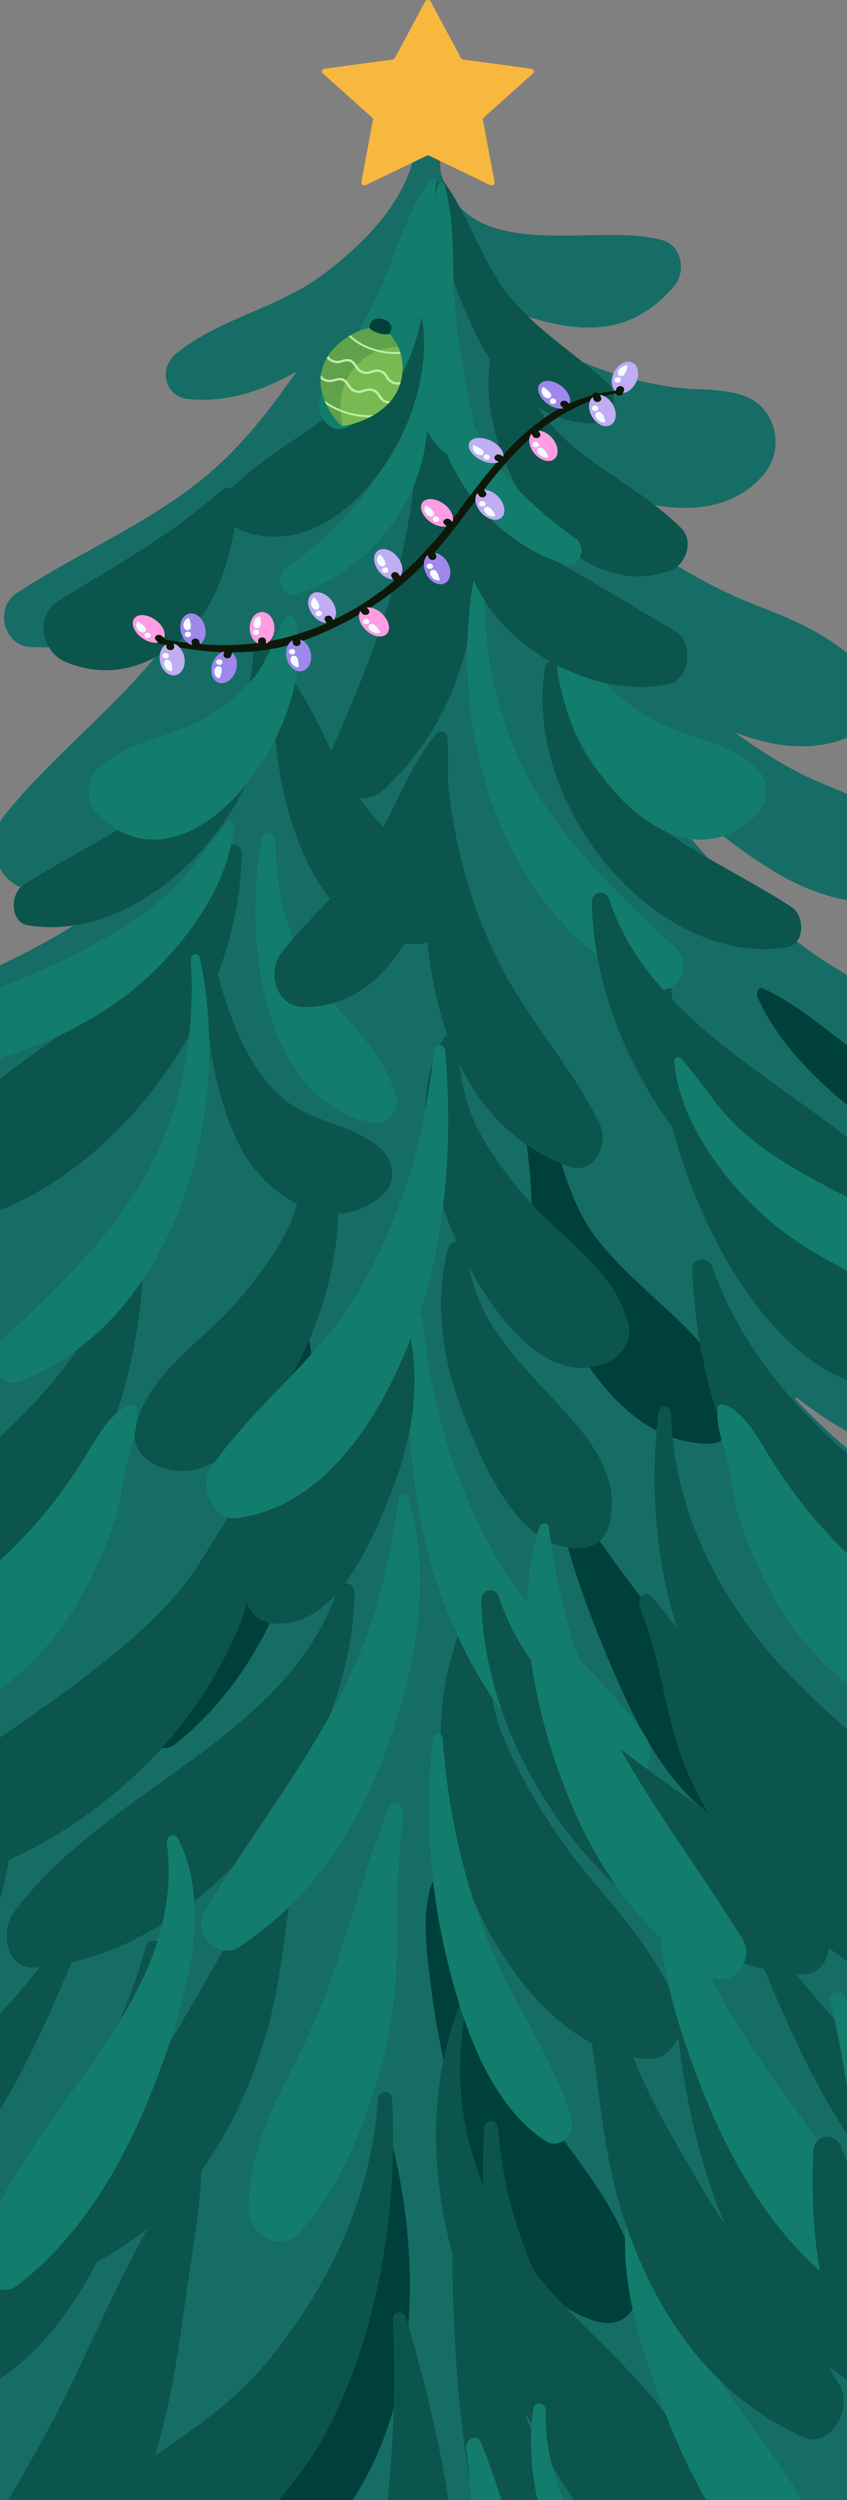 <svg width="768" height="2265" viewBox="0 0 768 2265" fill="none" xmlns="http://www.w3.org/2000/svg">
<rect x="0" y="0" width="768" height="2265" fill="#808080" stroke="none"/>
<g clip-path="url(#clip0_3005_2929)">
<g clip-path="url(#clip1_3005_2929)">
<path d="M382.875 20.059C366.723 20.059 293.133 3164.08 312.714 3180.99C332.294 3197.89 539.174 3197.89 550.924 3180.99C562.687 3164.08 414.212 20.059 382.875 20.059Z" fill="#AE6020"/>
<path d="M383.498 2693.91C384.494 2511.62 394.231 2328.97 398.781 2146.72C398.865 2143.17 393.951 2143.19 393.846 2146.72C389.051 2319.04 381.332 2491.34 377.448 2663.66C375.52 2749.18 379.25 2833.55 386.681 2918.62C394.547 3008.66 415.088 3090.64 389.976 3180.17C389.394 3182.25 392.114 3182.93 392.829 3181.03C418.614 3112.63 410.923 3044.74 400.709 2973.38C387.473 2880.8 382.987 2787.56 383.498 2693.91Z" fill="#764719"/>
<path d="M330.549 2838.7C332.4 2627.34 335.014 2415.55 334.727 2204.16C334.72 2200.97 330.296 2200.97 330.289 2204.16C330.009 2414.69 310.415 2628.81 329.56 2838.7C329.623 2839.4 330.542 2839.43 330.549 2838.7Z" fill="#764719"/>
<path d="M469.335 3048.13C465.269 2985.46 454.424 2925.08 444.02 2863.4C443.27 2858.98 442.702 2854.53 442.036 2850.1C441.076 2771.71 437.928 2693.27 433.574 2614.87C434.892 2544.69 430.209 2473.82 427.482 2403.82C427.384 2401.36 424.103 2401.34 424.033 2403.82C423.444 2425.66 423.746 2447.5 424.362 2469.34C417.45 2369.76 409.626 2270.35 402.945 2171.34C402.784 2168.87 399.342 2168.86 399.496 2171.34C410.356 2350.56 422.14 2529.11 427.728 2707.81C427.756 2732.06 428.232 2756.28 429.627 2780.58C432.488 2917.3 431.808 3045.44 422.918 3182.82C422.589 3187.83 429.34 3187.66 429.817 3182.82C439.631 3081.51 442.632 2988.57 442.302 2886.79C449.846 2930.77 458.651 2974.5 462.528 3019.22C467.169 3072.89 474.466 3134.97 454.767 3185.79C454.522 3186.42 455.3 3186.98 455.615 3186.34C476.549 3144.15 472.335 3094.58 469.335 3048.13Z" fill="#764719"/>
<path d="M382.875 20.059C370.01 20.059 320.727 2013.81 311.073 2834.47C341.148 2893.69 381.227 2949 428.198 2986.39C500.139 3039.87 518.198 3098.63 541.887 3185.53C546.57 3184.17 549.76 3182.67 550.923 3180.98C562.687 3164.08 414.212 20.059 382.875 20.059Z" fill="#764719"/>
<path d="M1367.47 2332.86C1382.48 2317.57 1379.29 2285.83 1360.85 2275.47C1341.42 2264.56 1322.02 2257.7 1302.3 2253.16C1313.92 2248.07 1325.28 2242.01 1336.28 2234.8C1349.69 2226 1352.39 2199.11 1336.28 2191.15C1282.73 2164.74 1222.07 2155.38 1164.87 2143.86C1109.3 2132.67 1057.82 2106 1009.2 2074.87C976.931 2054.19 943.231 2027.91 912.666 1997.12C962.742 2012.53 1014.1 2021.11 1067.16 2022.05C1152.87 2023.57 1232.63 1993.56 1306.68 1947.29C1330.48 1932.42 1320.96 1886.34 1292.37 1888.42C1230.49 1892.93 1169.03 1898.4 1107.81 1899.37C1077.51 1879.38 1042.23 1866.33 1011.07 1854.06C977.555 1840.87 945.236 1822.38 915.911 1799.49C952.675 1820.36 993.616 1830.55 1033.11 1810.5C1050.74 1801.54 1051.32 1777.26 1044.86 1760.51C1025.49 1710.23 972.367 1682.74 933.206 1655.26C1004.41 1669.71 1077.22 1656.34 1128.16 1599.52C1144.9 1580.84 1135.27 1553.4 1115.22 1544.88C1068.69 1525.1 1012.66 1523.47 963.359 1520.19C932.674 1518.15 903.321 1509.1 875.37 1495.95C890.169 1495.54 904.989 1492.19 919.648 1485.21C934.805 1478 941.556 1449.4 931.489 1434.84C901.855 1391.96 852.249 1372.3 811.532 1345.2C778.779 1323.4 749.139 1297.1 721.588 1268.03C721.615 1267.21 721.601 1266.43 721.629 1265.62C781.751 1312.96 853.188 1342.1 917.783 1320.68C936.046 1314.63 948.237 1288.53 936.501 1269.43C908.284 1223.54 860.304 1195.01 816.489 1171.03C778.134 1150.03 743.264 1123.36 710.455 1093.24C783.161 1140.25 892.616 1180.16 963.078 1126.95C978.452 1115.34 982.904 1091.56 968.967 1076.03C944.346 1048.6 911.277 1032.69 876.61 1019.47C890.793 1016.55 904.309 1010.95 916.416 1001.59C933.34 988.514 933.655 963.369 916.416 950.358C877.354 920.892 824.719 912.437 781.885 890.621C735.714 867.101 694.485 833.016 657.722 794.337C612.371 746.648 563.942 685.192 534.435 617.265C549.522 642.34 566.396 665.946 584.343 687.591C618.091 728.286 657.567 762.526 701.138 789.086C735.699 810.145 791.356 831.336 827.67 804.144C841.32 793.923 843.346 775.177 832.613 761.432C811.637 734.56 770.899 720.823 741.876 708.305C715.46 696.92 689.886 680.816 665.679 663.148C700.843 677.182 736.786 681.355 769.041 668.134C791.321 658.999 803.358 626.579 783.721 606.146C755.841 577.148 723.024 562.677 687.152 548.971C651.854 535.484 618.182 516.23 586.145 495.086C568.205 483.248 551.218 469.847 535.963 454.883C537.512 453.352 539.153 451.883 540.906 450.515C543.275 448.679 541.88 443.717 538.824 444.991C535.851 446.225 533.117 447.733 530.474 449.366C523.204 441.834 516.383 433.926 510.144 425.596C566.873 458.688 648.987 481.068 692.347 430.058C712.761 406.061 702.932 369.07 675.507 358.92C654.3 351.075 631.839 354.044 610.057 350.778C580.894 346.41 553.398 339.01 525.945 326.992C503.245 317.06 484.759 304.894 469.301 290.204C468.824 288.821 467.765 287.977 466.531 287.61C464.063 285.164 461.708 282.64 459.409 280.053C528.119 306.676 574.158 302.753 611.237 259.214C622.559 245.914 617.932 222.777 601.45 217.886C536.729 198.694 408.547 249.243 395.956 136.839C392.01 101.606 378.683 105.615 378.409 118.101C377.196 174.026 334.131 217.628 293.61 248.188C251.961 279.6 200.209 287.633 159.674 320.413C143.284 333.673 149.678 359.006 169.622 361.366C203.175 365.335 237.547 354.771 268.821 336.556C248.329 366.351 226.443 394.856 200.202 419.447C146.151 470.12 75.373 497.555 15.02 537.484C-5.619 551.143 3.95 584.923 26.84 586.118C78.36 588.807 127.91 576.984 172.069 551.925C125.954 626.704 58.576 671.744 4.644 737.834C-16.99 764.339 -1.665 804.331 30.085 806.3C76.544 809.184 117.086 791.727 151.577 763.105C143.985 775.443 135.832 787.422 126.655 798.736C-84.164 950.358 -160.73 892.043 -225.331 953.562C-243.552 970.909 -234.389 1010.08 -210.757 1015.09C-144.549 1029.12 -77.985 1008.78 -22.735 968.51C-28.96 978.645 -35.452 988.592 -42.371 998.242C-72.488 1040.2 -105.613 1081.77 -144.781 1113.55C-177.94 1140.47 -231.024 1165.1 -245.452 1210.93C-248.305 1220 -245.052 1231.41 -239.051 1237.93C-215.811 1263.16 -182.217 1261.22 -151.3 1249.72C-227.505 1312.98 -324.067 1336.66 -400.117 1400.4C-426.4 1422.43 -417.23 1464.41 -383.699 1467.97C-290.571 1477.89 -192.859 1432.53 -117.804 1365.82C-142.972 1402.87 -172.234 1436.39 -207.357 1464.44C-263.798 1509.52 -190.493 1531.34 -257.401 1547.99C-290.575 1556.24 -323.686 1564.52 -356.719 1573.55C-388.596 1582.25 -430.638 1593.86 -457.621 1614.92C-472.652 1626.65 -478.316 1657.9 -457.621 1668.06C-390.285 1701.1 -295.882 1691.43 -225.721 1676.06C-162.69 1662.27 -103.738 1636.39 -50.69 1598.14C-57.273 1607.04 -64.136 1615.62 -71.385 1623.72C-107.706 1664.27 -152.678 1692.61 -201.156 1710.92C-227.908 1721.03 -255.333 1728.66 -282.155 1738.47C-310.73 1748.91 -335.561 1767.49 -361.003 1784.55C-385.455 1800.96 -384.095 1850.49 -352.527 1856.86C-320.811 1863.25 -289.566 1870.99 -257.142 1866.14C-223.618 1861.13 -191.699 1851.89 -160.145 1838.29C-139.828 1829.53 -119.968 1819.39 -101.004 1807.63C-145.128 1840.34 -197.167 1858.79 -235.136 1902.85C-253.602 1924.27 -245.547 1960.81 -219.475 1968.97C-178.687 1981.73 -137.578 1975.42 -100.59 1956.86C-126.354 1983.85 -155.749 2006.81 -188.187 2025.83C-254.485 2064.72 -331.643 2082.8 -405.029 2095.87C-477.012 2108.69 -569.369 2109.59 -632.842 2153.82C-648.7 2164.87 -652.857 2197.17 -632.842 2206.96C-558.152 2243.48 -458.07 2234.17 -379.237 2223.07C-372.731 2222.16 -366.239 2221.17 -359.755 2220.12C-419 2240.25 -478.989 2258.39 -529.738 2298.15C-559.982 2321.84 -547.117 2367.31 -511.826 2371.87C-437.627 2381.45 -353.165 2365.92 -278.286 2331.18C-314.2 2369.26 -352.555 2404.35 -393.335 2435.9C-445.199 2476.03 -518.29 2511.92 -550.875 2575.12C-566.312 2605.07 -545.947 2634.96 -518.311 2638.37C-474.671 2643.75 -429.874 2622.72 -389.213 2594.88C-479.494 2680.27 -585.437 2739.28 -691.001 2801.74C-714.164 2815.43 -704.37 2860.34 -677.316 2858.04C-595.56 2851.09 -518.402 2832.8 -445.977 2788.95C-408.905 2766.51 -373.523 2738.97 -341.002 2707.76C-347.36 2715.85 -353.768 2723.89 -360.238 2731.82C-382.728 2759.35 -407.559 2784.38 -430.126 2811.84C-450.66 2836.83 -476.788 2866.53 -489.947 2897.16C-499.109 2918.47 -488.608 2951.87 -463.132 2949.24C-398.726 2942.57 -338.639 2889.18 -297.067 2837.24C-289.292 2827.53 -281.966 2817.55 -274.844 2807.46C-279.064 2852.1 -280.003 2898.67 -246.121 2927.5C-225.02 2945.46 -189.435 2937.32 -166.573 2930.07C-132.439 2919.25 -102.897 2891.33 -75.044 2868.13C-21.253 2823.32 31.004 2777.06 82.082 2728.78C70.2 2752.11 57.721 2774.89 45.572 2796.98C18.371 2846.43 -35.947 2876.4 -56.55 2930.27C-67.802 2959.7 -54.623 2988.48 -25.052 2991.44C16.66 2995.62 52.498 2973.61 80.126 2941.36C86.302 2967.72 107.376 2988.15 137.045 2977.32C220.042 2946.97 275.327 2866.32 336.346 2801.13C348.979 2787.64 361.051 2773.5 372.808 2759.02C379.328 2812.1 399.637 2854.63 434.619 2894.28C479.683 2945.33 568.625 2994.42 619.676 2934.32C666.366 2949.47 717.634 2949.11 766.784 2933.86C769.013 2933.17 770.92 2932.22 772.701 2931.15C791.854 2951.43 813.712 2968.4 838.193 2980.56C888.101 3005.35 936.165 3003.62 988.631 2989.26C1008.28 2983.89 1018.83 2950.46 1001.46 2935.08C971.855 2908.87 941.57 2883.77 906.665 2867.29C875.622 2852.65 849.242 2832.89 824.249 2807.85C800.876 2784.44 781.45 2757.84 765.69 2729.02C778.001 2748.68 792.211 2767.24 808.475 2784.26C850.567 2828.29 900.965 2862.12 954.245 2886.45C1008.75 2911.37 1056.17 2917.96 1112.93 2899.18C1141.93 2889.58 1143.19 2850.49 1120.76 2832.41C1114.09 2827.02 1107.56 2821.97 1101.06 2817.04C1166.57 2828.41 1233.04 2823.29 1293.63 2790.79C1307.91 2783.12 1307.67 2756.78 1293.63 2749.03C1264.87 2733.16 1233.26 2721.01 1201.1 2711.34C1232.88 2710.59 1263.88 2703.6 1288.13 2683.11C1302.13 2671.27 1310.61 2645.65 1294.21 2630.48C1275.47 2613.15 1253.09 2602.64 1229.48 2595.59C1189.85 2558.78 1144.63 2528.36 1109.2 2485.85C1096.28 2470.36 1084.3 2454.56 1073.31 2438.32C1117.65 2473.21 1176.95 2492.55 1219.74 2450.76C1239.94 2431.03 1226.34 2399.04 1205.33 2389.95C1186.77 2381.92 1168.96 2381.21 1149.62 2376.99C1145.55 2376.1 1141.57 2374.96 1137.63 2373.72C1154.32 2376.4 1171.07 2378.7 1187.86 2380.6C1253.24 2388.1 1316.93 2384.32 1367.47 2332.86Z" fill="#166D65"/>
<path d="M391.54 1706.98C381.508 1734.9 387.341 1772.4 391 1801.5C396.09 1841.98 404.657 1881.26 416.035 1920.1C435.776 1987.49 474.145 2088.66 544.783 2103.99C566.214 2108.64 581.728 2090.24 578.139 2066.81C568.009 2000.94 510.488 1944.02 477.118 1891.4C458.196 1861.56 442.009 1829.66 427.974 1796.66C415.621 1767.6 412.102 1733.84 398.754 1705.94C396.98 1702.24 392.711 1703.72 391.54 1706.98Z" fill="#00403A"/>
<path d="M505.061 1362.4C517.588 1421.17 540.169 1478.93 564.524 1532.71C591.058 1591.31 630.072 1654.36 692.136 1665.1C716.385 1669.3 734.542 1645.66 723.311 1619.91C700.717 1568.17 659.832 1536.43 623.671 1497.24C583.459 1453.69 550.278 1406.94 517.217 1356.68C512.877 1350.06 503.238 1353.82 505.061 1362.4Z" fill="#00403A"/>
<path d="M473.921 990.49C473.745 1017.95 479.893 1047.22 481.331 1075.1C483.083 1108.76 484.289 1136.57 497.062 1167.91C523.842 1233.6 570.876 1306.91 641.927 1308.08C664.452 1308.45 673.888 1280.51 664.613 1260.91C637.434 1203.4 579.134 1171.4 541.53 1122.77C522.153 1097.73 513.348 1068.9 504.038 1037.97C498.878 1020.8 493.851 996.968 479.347 986.755C476.907 985.028 473.935 987.583 473.921 990.49Z" fill="#00403A"/>
<path d="M686.703 902.779C708.078 953.398 762.438 999.906 804.571 1028.51C853.195 1061.51 912.56 1074.68 965.7 1048.09C979.258 1041.3 975.83 1015.38 961.522 1012.44C914.327 1002.75 868.002 999.922 822.665 980.676C774.741 960.329 738.02 916.234 691.709 895.52C687.713 893.722 685.266 899.348 686.703 902.779Z" fill="#00403A"/>
<path d="M341.226 1922.09C330.31 1982.89 328.116 2044.29 313.275 2104.6C297.13 2170.2 266.192 2229.82 242.336 2292.03C235.62 2309.54 251.631 2337.88 269.648 2322.48C380.106 2228.07 390.089 2061.62 350.248 1922.09C348.944 1917.48 342.186 1916.76 341.226 1922.09Z" fill="#00403A"/>
<path d="M259.714 1173.49C242.658 1237.85 236.93 1304.56 216.628 1368.31C196.346 1432 161.904 1490.54 130.09 1547.62C119.322 1566.94 141.433 1593.95 159.093 1579.94C270.637 1491.44 309.223 1317.91 272.067 1173.49C270.307 1166.63 261.509 1166.71 259.714 1173.49Z" fill="#00403A"/>
<path d="M166.468 1900.04C168.606 1951.84 145.668 1996.24 122.877 2039.55C103.135 2077.08 85.651 2115.88 67.431 2154.34C29.897 2233.57 -19.668 2303.79 -55.302 2384.17C-66.217 2408.79 -47.773 2448.94 -19.394 2436.22C72.745 2394.95 119.253 2306.92 146.383 2204.22C159.738 2153.67 165.248 2101.66 173.093 2049.88C180.644 2000.02 188.727 1948.28 177.124 1898.43C175.596 1891.89 166.181 1893.16 166.468 1900.04Z" fill="#0C554C"/>
<path d="M412.431 1938.45C407.818 2040.46 409.311 2144.37 425.464 2245.09C439.323 2331.45 488.397 2486.32 586.488 2486.5C603.495 2486.53 615.189 2468.28 611.214 2450.33C602.738 2412.07 574.507 2374.88 554.113 2343.4C528.153 2303.33 506.561 2260.49 487.542 2215.92C450.246 2128.58 428.941 2034.87 423.746 1938.45C423.325 1930.32 412.796 1930.29 412.431 1938.45Z" fill="#0C554C"/>
<path d="M438.869 1928.46C433.87 2024.71 449.546 2124.44 488.931 2210.59C527.706 2295.42 619.501 2388.12 711.704 2357.75C738.049 2349.09 739.311 2313.38 718.826 2297.01C660.155 2250.09 596.402 2222.27 547.384 2160.33C494.763 2093.85 458.386 2017.91 451.691 1928.46C451.004 1919.34 439.353 1919.2 438.869 1928.46Z" fill="#0C554C"/>
<path d="M243.717 1644.85C240.408 1708.34 198.107 1774.32 167.968 1826.87C131.002 1891.32 79.818 1944.73 41.429 2008.27C27.983 2030.54 50.563 2066.71 74.273 2055.89C158.217 2017.6 210.817 1942.15 239.784 1848.35C251.632 1809.96 256.623 1766.93 261.916 1726.78C265.26 1701.39 273.287 1660.39 255.488 1639.4C251.134 1634.26 244.046 1638.46 243.717 1644.85Z" fill="#0C554C"/>
<path d="M246.746 1320.63C220.638 1349.43 201.261 1384.32 180.055 1417.51C155.23 1456.35 117.086 1487.96 82.398 1515.16C16.626 1566.73 -58.982 1607.86 -118.452 1668.77C-133.532 1684.22 -122.687 1718.68 -100.849 1716.14C-13.61 1705.99 72.955 1660.02 137.038 1594.09C168.004 1562.23 195.281 1522.9 213.761 1480.64C234.638 1432.9 237.492 1378.2 257.591 1329.95C260.774 1322.3 252.613 1314.16 246.746 1320.63Z" fill="#0C554C"/>
<path d="M63.891 1743.23C-7.918 1853.44 -105.343 1919.06 -206.273 1991.34C-227.522 2006.56 -221.451 2051.85 -192.343 2048.67C-40.194 2032.09 18.722 1888.06 76.236 1751.27C80.176 1741.9 69.303 1734.93 63.891 1743.23Z" fill="#0C554C"/>
<path d="M111.94 1142.06C57.286 1295.59 -93.425 1363.04 -196.991 1467.06C-224.213 1494.41 -195.057 1538.05 -163.657 1530.88C-81.893 1512.2 -11.22 1459.17 44.366 1391.21C101.404 1321.5 125.527 1237.67 130.336 1144.83C130.995 1132.17 115.558 1131.89 111.94 1142.06Z" fill="#0C554C"/>
<path d="M203.21 771.372C180.734 841.916 117.507 891.972 63.189 931.347C10.421 969.604 -48.944 1008.28 -89.584 1062.94C-103.037 1081.04 -95.977 1114.66 -70.936 1113.12C75.423 1104.13 216.425 935.129 219.18 773.786C219.369 763.073 206.169 762.073 203.21 771.372Z" fill="#0C554C"/>
<path d="M305.458 1440.87C282.983 1511.42 219.755 1561.47 165.437 1600.85C112.669 1639.1 53.304 1677.79 12.665 1732.44C-0.789 1750.54 6.271 1784.16 31.312 1782.62C177.671 1773.64 318.673 1604.63 321.428 1443.29C321.617 1432.58 308.417 1431.57 305.458 1440.87Z" fill="#0C554C"/>
<path d="M416.196 1817.88C384.102 1902.99 391.428 1995.04 422.169 2079.26C451.788 2160.4 512.906 2266.19 597.691 2278.96C622.571 2282.71 641.275 2259.4 629.7 2232.55C599.892 2163.38 534.084 2118.87 488.544 2063.14C433.049 1995.26 404.215 1911.23 422.849 1819.93C423.865 1814.95 417.878 1813.43 416.196 1817.88Z" fill="#0C554C"/>
<path d="M424.301 1424.04C427.918 1450.21 411.282 1489.61 405.737 1515.02C396.7 1556.42 398.537 1595.13 404.657 1637.19C418.636 1733.23 492.345 1861.61 588.451 1865.43C606.223 1866.14 622.53 1844.17 616.262 1824.75C601.638 1779.54 568.437 1740.87 539.322 1706.42C505.707 1666.64 478.611 1624.8 457.124 1575.51C442.514 1542 442.773 1506.2 440.404 1469.79C439.64 1458.07 442.142 1424.05 428.843 1418.98C425.906 1417.85 423.915 1421.21 424.301 1424.04Z" fill="#0C554C"/>
<path d="M280.038 1035.89C274.416 1062.83 273.778 1085.9 261.699 1111.26C249.641 1136.6 232.122 1159.41 214.343 1179.91C184.051 1214.85 136.05 1242.91 122.996 1291.68C118.579 1308.18 128.268 1321.69 141.237 1327.5C204.122 1355.65 259.687 1262.98 281.77 1210.8C301.582 1164 321.94 1078.78 289.089 1033.23C286.537 1029.67 280.894 1031.76 280.038 1035.89Z" fill="#0C554C"/>
<path d="M184.015 871.985C186.511 928.253 191.909 986.193 216.495 1036.41C241.172 1086.84 304.378 1123.13 348.439 1081.11C361.128 1069.01 355.12 1048.57 343.602 1039.27C313.688 1015.07 276.869 1017.5 248.631 987.834C219.6 957.329 204.703 912.172 194.18 870.461C192.631 864.296 183.721 865.358 184.015 871.985Z" fill="#0C554C"/>
<path d="M200.07 444.827C153.786 485.991 103.808 512.66 52.66 544.798C30.829 558.512 38.443 590.791 59.081 599.527C101.011 617.273 142.233 603.2 173.591 569.663C201.794 539.493 209.962 496.688 216.958 455.79C218.935 444.202 208.02 437.755 200.07 444.827Z" fill="#0C554C"/>
<path d="M248.667 611.983C242.224 703.382 276.526 857.302 379.665 855.278C403.669 854.809 413.224 824.139 398.313 805.097C372.059 771.606 339.691 746.711 316.599 709.813C296.429 677.581 282.822 635.643 258.341 607.513C254.675 603.301 249.038 606.739 248.667 611.983Z" fill="#0C554C"/>
<path d="M405.912 1132.32C393.483 1183.5 401.706 1234.47 420.494 1282.35C439.114 1329.83 472.098 1407.94 528.512 1402.38C539.764 1401.27 548.555 1394.82 552.032 1382.42C564.791 1336.91 531.603 1299.6 504.725 1270.73C469.904 1233.32 427.322 1192.56 424.294 1135.1C423.698 1123.59 408.759 1120.55 405.912 1132.32Z" fill="#0C554C"/>
<path d="M597.018 1280.16C584.953 1383.86 604.099 1479.77 654.497 1567.95C702.849 1652.55 786.463 1758.35 880.761 1765.82C909.364 1768.08 924.304 1730.22 912.035 1705.05C891.123 1662.11 860.101 1638.84 824.264 1611.91C791.034 1586.93 759.704 1560.43 729.418 1531.17C662.643 1466.67 611.551 1380.81 608.354 1280.16C608.095 1271.79 597.937 1272.29 597.018 1280.16Z" fill="#0C554C"/>
<path d="M596.773 896.012C590.969 978.129 616.066 1062.65 653.572 1132.36C690.02 1200.12 758.457 1279.25 835.684 1251.36C854.746 1244.48 856.288 1218.99 840.928 1206.67C793.25 1168.46 741.961 1139.66 700.304 1092.17C654.175 1039.57 616.536 969.925 608.607 896.02C607.71 887.659 597.383 887.394 596.773 896.012Z" fill="#0C554C"/>
<path d="M494.132 605.466C473.977 733.185 598.329 877.368 713.799 858.169C729.748 855.52 730.064 829.961 718.027 822.014C642.089 771.872 511.231 726.825 509.135 607.724C508.973 598.441 495.682 595.722 494.132 605.466Z" fill="#0C554C"/>
<path d="M447.211 313.372C421.608 407.796 514.988 552.487 608.193 516.653C621.926 511.378 629.785 490.312 617.327 478.083C591.241 452.461 561.243 435.817 532.472 414.602C496.368 387.965 475.94 357.935 460.516 313.372C458.133 306.481 449.307 305.644 447.211 313.372Z" fill="#0C554C"/>
<path d="M394.562 169.822C393.671 212.955 412.508 262.41 430.182 300.089C452.174 346.988 488.089 382.425 536.805 383.597C552.621 383.979 564.174 358.717 550.566 346.551C521.879 320.905 489.428 300.933 464.043 270.966C437.627 239.812 426.705 198.437 403.388 165.743C400.422 161.563 394.66 165.259 394.562 169.822Z" fill="#0C554C"/>
<path d="M375.493 332.884C389.059 458.658 351.903 563.216 303.012 674.206C287.953 708.4 323.665 738.734 349.456 714.151C456.205 612.429 445.521 458.877 390.187 328.446C386.934 320.781 374.561 324.242 375.493 332.884Z" fill="#0C554C"/>
<path d="M391.162 688.841C374.414 820.264 378.333 1007.21 516.545 1057C537.331 1064.5 553.119 1037.47 543.535 1017.86C518.641 966.886 479.95 925.456 453.99 875.025C424.371 817.475 409.761 756.667 404.23 690.818C403.585 683.129 392.298 679.98 391.162 688.841Z" fill="#0C554C"/>
<path d="M610.723 1760.35C608.697 1903.75 656.677 2110.36 790.795 2167.02C815.704 2177.56 835.431 2142.31 823.633 2119.41C792.744 2059.47 749.391 2008.13 715.299 1950.55C679.286 1889.74 645.509 1828.01 625.74 1758.09C623.139 1748.95 610.857 1750.59 610.723 1760.35Z" fill="#0C554C"/>
<path d="M120.128 1272.35C100.499 1277.13 86.513 1305.03 75.633 1322.26C58.275 1349.73 39.304 1374.45 17.004 1397.19C-26.216 1441.29 -77.266 1475.95 -125.393 1512.9C-153.968 1534.85 -136.274 1582.38 -102.034 1574.66C-38.225 1560.27 17.551 1528.86 58.198 1471.25C77.308 1444.17 90.761 1414.27 102.455 1382.51C108.933 1364.91 110.776 1346.33 114.492 1327.91C117.85 1311.26 126.221 1292.83 124.18 1275.8C123.9 1273.43 122.358 1271.8 120.128 1272.35Z" fill="#127D6D"/>
<path d="M372.871 1195.93C365.854 1279.88 372.002 1370.24 401.271 1448.75C430.091 1526.11 481.457 1609.01 562.113 1619.03C581.462 1621.44 597.453 1591.03 585.514 1573.56C545.421 1514.87 488.173 1476.08 451.452 1413.44C412.593 1347.13 391.134 1274.43 383.226 1195.93C382.483 1188.57 373.495 1188.46 372.871 1195.93Z" fill="#127D6D"/>
<path d="M613.682 1665.62C581.532 1727.64 606.587 1811.38 628.593 1872.04C656.733 1949.6 696.918 2022.93 759.409 2070.76C776.059 2083.49 799.678 2062.46 793.445 2041.59C755.028 1913.02 605.108 1818.03 623.595 1670.28C624.387 1663.9 617.005 1659.22 613.682 1665.62Z" fill="#127D6D"/>
<path d="M582.065 1963.42C549.901 2025.43 574.97 2109.18 596.976 2169.84C625.116 2247.4 665.301 2320.72 727.792 2368.55C744.428 2381.29 768.061 2360.26 761.821 2339.39C723.404 2210.82 573.484 2115.82 591.978 1968.09C592.77 1961.7 585.381 1957.02 582.065 1963.42Z" fill="#127D6D"/>
<path d="M392.571 1575.46C385.105 1644.11 389.571 1711.3 405.968 1777.92C420.62 1837.45 444.869 1907.19 494.777 1939.86C506.415 1947.48 522.174 1934.94 517.947 1920.01C502.91 1866.88 469.694 1821.75 448.045 1771.76C421.742 1711.02 406.024 1642.53 401.454 1575.46C400.998 1568.98 393.251 1569.21 392.571 1575.46Z" fill="#127D6D"/>
<path d="M352.365 1637.92C327.604 1699.75 313.26 1765.21 287.315 1826.85C262.883 1884.88 226.337 1932.84 225.398 2000.05C225.026 2026.78 255.823 2040.94 272.522 2021.8C312.707 1975.73 334.173 1917.09 349.617 1856.12C367.003 1787.44 355.001 1714.04 365.881 1644.28C367.206 1635.76 356.025 1628.78 352.365 1637.92Z" fill="#127D6D"/>
<path d="M361.514 1357.42C352.141 1429.99 334.846 1489.52 300.06 1552.46C265.877 1614.32 222.93 1670.41 186.062 1730.41C173.1 1751.49 198.029 1776.2 216.411 1764.24C278.755 1723.64 321.246 1662.81 348.902 1588.86C374.631 1520.08 393.839 1430.4 370.067 1357.42C368.749 1353.35 362.208 1352.09 361.514 1357.42Z" fill="#127D6D"/>
<path d="M483.658 2182.1C471.116 2270.6 515.892 2354.53 563.802 2420.67C611.712 2486.81 701.713 2578.65 785.032 2553.27C803.954 2547.52 807.929 2517.46 790.508 2506.58C730.217 2468.92 667.109 2444.42 612.202 2395.79C554.667 2344.85 492.666 2271.26 494.791 2183.78C494.952 2176.79 484.66 2174.98 483.658 2182.1Z" fill="#127D6D"/>
<path d="M780.658 1502.79C781.001 1499.64 780.889 1496.51 780.314 1493.41C779.985 1490.55 778.477 1488.46 775.743 1488.32C774.194 1488.24 772.652 1488.16 771.102 1488.08C768.312 1487.93 765.571 1490.91 765.732 1494.06C769.637 1567.12 796.894 1644.15 832.921 1704.73C866.109 1760.55 925.523 1827.32 990.426 1822.69C1008.06 1821.43 1012 1799 998.888 1787.87C975.381 1767.94 947.599 1756.54 922.992 1738.35C893.73 1716.7 869.411 1688.41 848.793 1656.9C831.379 1630.3 816.972 1601.5 804.346 1571.77C796.242 1552.73 789.722 1532.91 783.56 1513.02C780.3 1502.54 770.1 1496.77 777.713 1504.15C778.849 1505.24 780.616 1504.53 780.658 1502.79Z" fill="#127D6D"/>
<path d="M432.026 511.69C400.36 660.304 458.736 842.44 595.511 895.653C613.093 902.498 628.397 873.883 613.97 860.303C568.114 817.138 521.024 774.154 486.89 718.503C449.826 658.054 435.588 585.29 440.257 512.933C440.593 507.635 433.106 506.611 432.026 511.69Z" fill="#127D6D"/>
<path d="M507.388 562.637C482.88 656.147 604.274 822.733 687.047 736.842C696.539 727.012 697.191 706.922 687.047 697.217C658.991 670.345 623.034 669.485 591.213 651.599C575.769 642.926 561.923 632.635 549.367 619.382C533.18 602.285 528.35 581.586 517.301 561.199C514.862 556.683 508.713 557.589 507.388 562.637Z" fill="#127D6D"/>
<path d="M374.021 349.496C361.788 382.792 354.406 415.72 333.423 444.272C312.918 472.183 286.832 495.211 259.589 514.488C248.554 522.302 255.586 541.852 268.513 538.086C339.277 517.504 402.996 435.778 384.004 349.488C382.665 343.409 375.809 344.628 374.021 349.496Z" fill="#127D6D"/>
<path d="M237.59 760.002C220.084 848.44 237.295 997.304 336.662 1016.89C349.015 1019.33 363.751 1007.95 358.794 992.225C346.196 952.257 318.456 929.307 293.793 898.958C262.757 860.755 249.991 812.457 249.69 761.83C249.648 754.22 239.118 752.29 237.59 760.002Z" fill="#127D6D"/>
<path d="M206.301 745.414C187.926 765.402 174.487 789.094 154.528 807.848C131.408 829.578 103.618 845.69 76.558 860.279C23.446 888.909 -34.811 906.116 -89.514 930.66C-106.739 938.395 -105.267 967.198 -84.992 967.893C-17.362 970.222 45.242 949.061 102.728 910.179C149.923 878.259 207.002 812.653 212.19 748.125C212.47 744.648 208.299 743.234 206.301 745.414Z" fill="#127D6D"/>
<path d="M13.959 895.892C-4.415 915.881 -17.854 939.573 -37.813 958.326C-60.934 980.057 -88.724 996.169 -115.784 1010.76C-168.896 1039.39 -227.153 1056.59 -281.856 1081.14C-299.081 1088.87 -297.609 1117.68 -277.334 1118.37C-209.704 1120.7 -147.1 1099.54 -89.614 1060.66C-42.419 1028.74 14.66 963.132 19.848 898.604C20.128 895.127 15.957 893.712 13.959 895.892Z" fill="#127D6D"/>
<path d="M396.903 167.36C378.724 247.329 338.617 336.103 398.326 405.897C412.031 421.924 434.002 405.194 430.034 385.315C422.61 348.136 414.695 312.184 412.207 274.107C409.865 238.147 412.809 202.211 403.072 167.353C402.175 164.079 397.709 163.821 396.903 167.36Z" fill="#127D6D"/>
<path d="M368.371 2099.81C414.928 2260.54 461.113 2479.28 319.844 2599.56C296.387 2619.53 265.983 2586.77 272.776 2559.23C290.835 2485.99 321.492 2417.86 338.065 2344.03C355.85 2264.78 359.496 2182.92 356.264 2101.64C355.941 2093.61 366.296 2092.66 368.371 2099.81Z" fill="#0C554C"/>
<path d="M763.105 1945.97C785.643 2008.13 839.014 2063.71 880.026 2111.68C924.143 2163.28 971.218 2214.16 1018.07 2262.75C1044.37 2290.03 1016.99 2337.55 984.034 2327.95C904.878 2304.91 843.697 2257.65 795.065 2184.74C746.595 2112.07 733.822 2038.47 737.446 1949.85C738.161 1932.57 757.728 1931.1 763.105 1945.97Z" fill="#0C554C"/>
<path d="M355.569 1902.11C360.568 1998.35 344.885 2098.08 305.507 2184.23C266.732 2269.07 174.937 2361.76 82.741 2331.4C56.396 2322.73 55.134 2287.02 75.612 2270.65C134.283 2223.73 198.043 2195.91 247.061 2133.97C299.674 2067.5 336.059 1991.56 342.754 1902.11C343.441 1892.97 355.092 1892.83 355.569 1902.11Z" fill="#0C554C"/>
<path d="M558.748 1797.05C562.05 1860.54 604.358 1926.52 634.497 1979.07C671.463 2043.52 722.646 2096.93 761.029 2160.47C774.475 2182.74 751.894 2218.91 728.185 2208.09C644.248 2169.81 591.641 2094.35 562.674 2000.55C550.833 1962.16 545.849 1919.13 540.549 1878.98C537.205 1853.59 529.171 1812.59 546.97 1791.6C551.324 1786.47 558.404 1790.66 558.748 1797.05Z" fill="#0C554C"/>
<path d="M590.897 1446.75C617.012 1475.56 636.382 1510.45 657.595 1543.63C682.42 1582.48 720.564 1614.08 755.252 1641.28C821.031 1692.86 896.64 1733.98 956.103 1794.89C971.189 1810.34 960.33 1844.8 938.506 1842.25C851.261 1832.11 764.695 1786.14 700.612 1720.2C669.654 1688.35 642.362 1649.01 623.882 1606.75C603.012 1559.02 600.151 1504.31 580.052 1456.06C576.877 1448.43 585.037 1440.28 590.897 1446.75Z" fill="#0C554C"/>
<path d="M694.015 1749.38C765.831 1859.59 863.256 1925.2 964.179 1997.49C985.428 2012.7 979.364 2057.99 950.256 2054.82C798.107 2038.24 739.191 1894.21 681.684 1757.43C677.73 1748.05 688.603 1741.08 694.015 1749.38Z" fill="#0C554C"/>
<path d="M645.966 1148.22C700.613 1301.75 851.325 1369.2 954.891 1473.21C982.113 1500.55 952.949 1544.2 921.549 1537.03C839.792 1518.35 769.112 1465.32 713.533 1397.36C656.489 1327.65 632.365 1243.82 627.556 1150.98C626.904 1138.32 642.341 1138.04 645.966 1148.22Z" fill="#0C554C"/>
<path d="M552.642 815.223C575.125 885.767 638.345 935.824 692.663 975.198C745.431 1013.46 804.803 1052.13 845.443 1106.79C858.889 1124.89 851.836 1158.51 826.795 1156.97C680.436 1147.98 539.434 978.98 536.665 817.637C536.483 806.925 549.683 805.924 552.642 815.223Z" fill="#0C554C"/>
<path d="M452.454 1447.02C474.923 1517.57 538.158 1567.62 592.475 1607C645.229 1645.25 704.601 1683.94 745.241 1738.59C758.701 1756.69 751.635 1790.31 726.593 1788.77C580.235 1779.79 439.233 1610.78 436.477 1449.44C436.295 1438.73 449.482 1437.72 452.454 1447.02Z" fill="#0C554C"/>
<path d="M412.432 942.403C418.047 969.346 418.692 992.413 430.764 1017.78C442.829 1043.11 460.342 1065.92 478.113 1086.42C508.413 1121.37 556.407 1149.41 569.467 1198.19C573.891 1214.69 564.195 1228.21 551.212 1234.01C488.335 1262.16 432.769 1169.49 410.686 1117.31C390.889 1070.51 370.523 985.294 403.374 939.739C405.94 936.175 411.584 938.27 412.432 942.403Z" fill="#0C554C"/>
<path d="M442.058 435.207C450.274 475.129 484.38 497.398 515.093 514.573C547.734 532.819 579.485 552.729 611.845 571.631C629.358 581.867 626.224 615.428 606.188 619.828C517.449 639.339 383.009 547.259 429.446 433.363C431.942 427.253 440.803 429.073 442.058 435.207Z" fill="#0C554C"/>
<path d="M405.639 669.009C412.089 760.409 377.786 914.328 274.648 912.304C250.644 911.835 241.082 881.166 256 862.123C282.247 828.632 314.622 803.737 337.714 766.84C357.877 734.607 371.491 692.67 395.958 664.539C399.631 660.328 405.268 663.766 405.639 669.009Z" fill="#0C554C"/>
<path d="M369.912 1200.76C382.342 1251.95 374.112 1302.92 355.331 1350.8C336.704 1398.28 303.719 1476.39 247.306 1470.83C236.054 1469.72 227.256 1463.27 223.779 1450.87C211.019 1405.36 244.214 1368.05 271.085 1339.18C305.907 1301.77 348.488 1261.01 351.517 1203.55C352.127 1192.03 367.059 1189 369.912 1200.76Z" fill="#0C554C"/>
<path d="M10.287 1670.31C0.206 1745.01 -29.939 1810.82 -75.044 1866.79C-117.9 1919.98 -198.71 1973.99 -261.685 1935.75C-282.022 1923.41 -281.77 1894.89 -268.471 1877.07C-234.295 1831.3 -175.75 1828.87 -130.35 1804.45C-73.481 1773.84 -28.712 1733.07 -6.348 1665.2C-2.458 1653.39 11.928 1658.16 10.287 1670.31Z" fill="#0C554C"/>
<path d="M244.825 585.595C264.98 713.314 140.628 857.497 25.165 838.298C9.216 835.649 8.894 810.09 20.931 802.151C96.876 752.009 227.726 706.961 229.823 587.861C229.984 578.562 243.29 575.843 244.825 585.595Z" fill="#0C554C"/>
<path d="M380.197 277.451C405.799 371.875 312.42 516.566 219.215 480.731C205.488 475.457 197.63 454.39 210.08 442.161C236.166 416.54 266.171 399.896 294.935 378.681C331.039 352.043 351.468 322.022 366.891 277.451C369.268 270.559 378.101 269.723 380.197 277.451Z" fill="#0C554C"/>
<path d="M147.189 1766.5C149.215 1909.9 101.236 2116.5 -32.882 2173.17C-57.798 2183.7 -77.525 2148.46 -65.719 2125.55C-34.831 2065.62 8.522 2014.28 42.621 1956.69C78.627 1895.89 112.403 1834.16 132.18 1764.24C134.76 1755.09 147.049 1756.73 147.189 1766.5Z" fill="#0C554C"/>
<path d="M654.798 1272.35C674.434 1277.13 688.427 1305.03 699.3 1322.26C716.665 1349.73 735.629 1374.45 757.929 1397.19C801.156 1441.29 852.199 1475.95 900.333 1512.9C928.908 1534.85 911.221 1582.38 876.974 1574.66C813.165 1560.27 757.382 1528.86 716.735 1471.25C697.632 1444.17 684.172 1414.27 672.478 1382.51C666.001 1364.91 664.15 1346.33 660.441 1327.91C657.083 1311.26 648.706 1292.83 650.746 1275.8C651.033 1273.43 652.568 1271.8 654.798 1272.35Z" fill="#127D6D"/>
<path d="M403.731 952.35C410.755 1036.3 404.593 1126.66 375.338 1205.17C346.504 1282.53 295.145 1365.44 214.482 1375.45C195.126 1377.86 179.135 1347.46 191.074 1329.98C231.174 1271.29 288.415 1232.5 325.136 1169.86C364.002 1103.56 385.468 1030.86 393.376 952.35C394.126 944.982 403.107 944.873 403.731 952.35Z" fill="#127D6D"/>
<path d="M161.251 1665.62C193.409 1727.64 168.346 1811.38 146.34 1872.04C118.2 1949.6 78.016 2022.93 15.524 2070.76C-1.119 2083.49 -24.744 2062.46 -18.512 2041.59C19.906 1913.02 169.825 1818.03 151.339 1670.28C150.539 1663.9 157.928 1659.22 161.251 1665.62Z" fill="#127D6D"/>
<path d="M436.161 2212.8C460.915 2274.63 475.265 2340.09 501.211 2401.73C525.636 2459.77 562.182 2507.72 563.128 2574.93C563.5 2601.66 532.688 2615.82 515.996 2596.68C475.812 2550.62 454.339 2491.97 438.909 2431C421.523 2362.33 433.525 2288.92 422.645 2219.16C421.313 2210.64 432.501 2203.66 436.161 2212.8Z" fill="#127D6D"/>
<path d="M497.651 1383.61C507.031 1456.19 524.326 1515.71 559.105 1578.66C593.295 1640.51 636.234 1696.61 673.11 1756.6C686.065 1777.68 661.143 1802.39 642.754 1790.43C580.41 1749.83 537.926 1689 510.27 1615.05C484.541 1546.27 465.332 1456.6 489.098 1383.62C490.423 1379.55 496.964 1378.29 497.651 1383.61Z" fill="#127D6D"/>
<path d="M765.872 1808.71C800.511 1868.75 822.342 1933.1 865.786 1986.93C905.29 2035.85 951.419 2077.98 993.84 2123.62C1011.3 2142.4 989.045 2172.96 968.455 2160.29C915.673 2127.8 864.131 2088.7 827.495 2034.43C808.903 2006.89 794.307 1978.58 782.529 1946.75C766.945 1904.71 765.178 1858.1 752.819 1814.85C750.26 1805.94 761.61 1801.34 765.872 1808.71Z" fill="#127D6D"/>
<path d="M181.26 867.749C212.933 1016.36 154.543 1198.5 17.775 1251.71C0.185 1258.56 -15.118 1229.94 -0.691 1216.36C45.165 1173.2 92.261 1130.21 126.388 1074.55C163.453 1014.1 177.691 941.34 173.029 868.983C172.686 863.693 180.18 862.677 181.26 867.749Z" fill="#127D6D"/>
<path d="M267.545 562.637C292.054 656.147 170.667 822.732 87.887 736.841C78.402 727.011 77.75 706.922 87.887 697.217C115.943 670.344 151.907 669.485 183.727 651.599C199.165 642.925 213.017 632.634 225.566 619.382C241.753 602.285 246.584 581.586 257.632 561.199C260.072 556.683 266.213 557.589 267.545 562.637Z" fill="#127D6D"/>
<path d="M-19.774 1096.3C4.734 1189.81 -116.653 1356.4 -199.433 1270.51C-208.918 1260.68 -209.57 1240.59 -199.433 1230.88C-171.377 1204.01 -135.413 1203.15 -103.592 1185.27C-88.155 1176.59 -74.302 1166.3 -61.753 1153.05C-45.566 1135.95 -40.736 1115.25 -29.687 1094.87C-27.247 1090.35 -21.106 1091.26 -19.774 1096.3Z" fill="#127D6D"/>
<path d="M407.32 322.686C419.547 355.981 426.929 388.909 447.904 417.462C468.417 445.373 494.503 468.401 521.746 487.678C532.78 495.484 525.742 515.035 512.821 511.276C442.043 490.694 378.332 408.968 397.337 322.678C398.683 316.607 405.526 317.826 407.32 322.686Z" fill="#127D6D"/>
<path d="M617.228 958.766C635.603 978.754 649.049 1002.45 669.001 1021.2C692.128 1042.93 719.925 1059.04 746.978 1073.63C800.09 1102.26 858.34 1119.47 913.05 1144.01C930.275 1151.75 928.796 1180.55 908.529 1181.24C840.891 1183.57 778.287 1162.41 720.794 1123.53C673.614 1091.61 616.527 1026.01 611.339 961.477C611.052 958 615.23 956.594 617.228 958.766Z" fill="#127D6D"/>
<path d="M395.62 165.547C386.093 247.36 394.043 346.355 315.469 386.729C297.424 396.005 282.527 371.422 292.783 354.575C311.971 323.061 331.215 292.884 346.112 258.51C360.175 226.043 369.31 191.419 389.879 163.016C391.807 160.336 396.041 161.93 395.62 165.547Z" fill="#127D6D"/>
<path d="M361.6 351.161C350.533 379.168 312.614 386.635 310.101 385.793C307.275 384.845 282.614 357.62 293.225 330.765C303.737 304.161 336.166 293.728 345.272 296.781C354.066 299.731 372.965 322.398 361.6 351.161Z" fill="#78BA51"/>
<path opacity="0.2" d="M320.655 334.068C300.799 358.763 312.614 386.635 310.101 385.793C307.275 384.845 282.614 357.62 293.225 330.765C303.737 304.161 336.166 293.728 345.272 296.781C349.67 298.255 356.592 304.659 360.995 314.29C345.377 314.104 330.544 321.77 320.655 334.068Z" fill="#00403A"/>
<path d="M354.723 298.65C354.171 300.048 353.728 301.168 353.087 302.489C350.805 303.426 346.045 302.76 343.02 301.745C339.802 300.667 335.711 298.773 334.714 296.546C335.183 295.058 335.715 293.71 336.216 292.443C337.568 289.02 342.808 287.633 347.919 289.347C353.03 291.062 356.076 295.226 354.723 298.65Z" fill="#00403A"/>
<path d="M310.557 328.165C312.565 327.588 314.48 327.046 317.197 327.71L317.147 327.836C319.184 328.519 320.267 330.154 321.524 332.047C323.057 334.357 324.791 336.973 328.639 338.26C332.302 339.49 335.015 338.582 337.42 337.77C339.735 336.997 341.748 336.318 344.628 337.28C347.423 338.217 348.508 339.924 349.759 341.901C351.144 344.088 352.717 346.567 356.82 347.939C359.173 348.729 361.03 348.675 362.631 348.311C362.902 347.492 363.154 346.68 363.377 345.872C361.733 346.473 360.057 346.769 357.607 345.948C354.285 344.836 353.052 342.892 351.75 340.832C350.393 338.697 348.994 336.485 345.415 335.289C341.752 334.059 339.036 334.964 336.634 335.778C334.319 336.556 332.306 337.231 329.425 336.268C326.338 335.235 324.953 333.149 323.489 330.941C322.302 329.152 321.079 327.307 318.921 326.249L319.014 326.011C314.999 324.667 312.275 325.45 309.871 326.139C307.579 326.799 305.602 327.368 302.492 326.327C299.727 325.4 298.659 323.964 297.629 322.291C297.179 322.981 296.745 323.686 296.328 324.405C297.39 325.903 298.869 327.369 301.707 328.319C305.544 329.605 308.209 328.842 310.557 328.165Z" fill="#BFEDA4"/>
<path d="M350.811 363.146C347.489 362.034 346.256 360.091 344.954 358.031C343.597 355.896 342.198 353.684 338.619 352.488C334.956 351.258 332.24 352.163 329.837 352.977C327.523 353.755 325.51 354.429 322.629 353.467C319.542 352.434 318.157 350.348 316.693 348.14C315.506 346.351 314.283 344.506 312.124 343.447L312.218 343.21C308.203 341.865 305.479 342.649 303.075 343.338C300.784 343.996 298.806 344.567 295.696 343.526C293.027 342.631 291.939 341.265 290.941 339.667C290.797 340.763 290.69 341.857 290.641 342.942C291.619 343.942 292.933 344.856 294.911 345.518C298.751 346.803 301.413 346.039 303.763 345.363C305.771 344.786 307.687 344.244 310.403 344.907L310.353 345.033C312.39 345.716 313.473 347.352 314.73 349.245C316.263 351.554 317.997 354.173 321.845 355.457C325.508 356.687 328.221 355.78 330.627 354.968C332.941 354.195 334.954 353.516 337.834 354.479C340.629 355.417 341.713 357.124 342.965 359.101C344.35 361.288 345.922 363.766 350.026 365.138C350.796 365.396 351.501 365.543 352.174 365.641C352.794 364.992 353.398 364.325 353.986 363.64C353.057 363.683 352.03 363.555 350.811 363.146Z" fill="#BFEDA4"/>
<path d="M363.244 320.29C363.076 319.725 362.895 319.172 362.708 318.624C359.886 319.053 350.801 319.832 337.076 315.231C326.552 311.702 320.326 306.263 317.832 303.718C317.299 304.022 316.765 304.341 316.234 304.664C318.708 307.273 325.136 313.058 336.438 316.847C351.021 321.736 360.422 320.77 363.244 320.29Z" fill="#BFEDA4"/>
<path d="M294.291 362.801C294.738 363.923 295.204 365.026 295.7 366.09C299.205 368.53 304.639 371.65 312.273 374.21C321.952 377.454 330.064 378.046 335.41 377.918C336.592 377.304 337.78 376.657 338.966 375.96C334.41 376.4 324.829 376.589 312.912 372.593C303.325 369.377 297.234 365.181 294.291 362.801Z" fill="#BFEDA4"/>
</g>
<path d="M563.849 355.052C468.671 374.824 440.415 452.764 384.795 510.541C356.073 540.387 318.547 564.4 276.71 579.747C233.186 595.712 189.342 592.605 144.37 583.26C140.771 582.511 142.294 577.912 145.893 578.608C208.775 590.754 261.197 584.626 315.243 555.075C357.244 532.112 389.358 498.364 415.67 463.18C450.062 417.191 491.855 358.285 563.61 353.596C564.617 353.523 564.806 354.852 563.849 355.052Z" fill="#0E1809"/>
<path d="M126.611 576.229C133.2 582.163 142.237 584.104 146.787 580.549C151.343 577.005 149.676 569.315 143.087 563.382C136.498 557.443 127.461 555.497 122.911 559.047C118.354 562.591 120.028 570.286 126.611 576.229Z" fill="#FF9CE3"/>
<path d="M143.785 582.195C145.113 583.392 147.353 583.46 148.782 582.342C150.217 581.229 150.286 579.357 148.958 578.16L146.661 576.082C145.333 574.885 143.093 574.816 141.658 575.929C140.223 577.047 140.154 578.919 141.482 580.117L143.785 582.195Z" fill="#0E1809"/>
<path d="M125.875 563.382C128.147 565.175 130.846 567.053 132.099 569.5C133.024 571.309 131.243 573.693 128.694 572.949C126.24 572.232 125.063 571.003 124.119 569.02C123.213 567.1 123.307 565.665 124.069 563.73C124.346 563.06 125.283 562.918 125.875 563.382Z" fill="#F0FDFF"/>
<path d="M135.195 573.518C135.271 573.566 135.352 573.613 135.447 573.661C136.976 574.547 137.303 576.371 135.887 577.484C134.371 578.666 131.476 578.08 131.123 576.24C131.104 576.155 131.092 576.066 131.073 575.976C130.727 574.13 133.099 572.321 135.195 573.518Z" fill="#F0FDFF"/>
<path d="M555.957 339.083C552.956 346.788 555.322 354.351 561.231 355.965C567.14 357.573 574.352 352.632 577.354 344.921C580.356 337.21 577.99 329.647 572.081 328.033C566.171 326.42 558.953 331.361 555.957 339.083Z" fill="#C1ADF1"/>
<path d="M558.059 354.551C557.455 356.107 558.469 357.779 560.325 358.285C562.182 358.791 564.176 357.942 564.781 356.386L565.832 353.691C566.436 352.136 565.429 350.464 563.566 349.957C561.71 349.451 559.708 350.3 559.11 351.861L558.059 354.551Z" fill="#0E1809"/>
<path d="M568.997 332.305C568.23 334.842 567.582 337.727 565.624 339.836C564.183 341.397 560.842 341.239 560.376 339.013C559.935 336.867 560.64 335.406 562.264 333.761C563.831 332.162 565.366 331.53 567.758 331.155C568.588 331.029 569.199 331.651 568.997 332.305Z" fill="#F0FDFF"/>
<path d="M562.943 344.05C562.936 344.135 562.924 344.224 562.918 344.303C562.741 345.854 560.998 346.988 559.154 346.487C557.178 345.949 556.392 343.549 558.141 342.394C558.223 342.341 558.305 342.283 558.393 342.231C560.136 341.076 563.182 341.941 562.943 344.05Z" fill="#F0FDFF"/>
<path d="M535.612 375.072C532.383 367.425 534.517 359.815 540.363 358.08C546.222 356.334 553.591 361.128 556.826 368.77C560.055 376.412 557.927 384.028 552.081 385.758C546.228 387.503 538.853 382.72 535.612 375.072Z" fill="#C1ADF1"/>
<path d="M537.248 359.551C536.593 358.016 537.556 356.318 539.4 355.769C541.238 355.221 543.258 356.028 543.906 357.573L545.032 360.242C545.687 361.782 544.73 363.475 542.893 364.023C541.049 364.572 539.022 363.765 538.374 362.22L537.248 359.551Z" fill="#0E1809"/>
<path d="M548.865 381.559C548.015 379.038 547.279 376.174 545.265 374.102C543.78 372.572 540.432 372.804 540.042 375.035C539.658 377.192 540.413 378.637 542.087 380.251C543.698 381.807 545.259 382.408 547.656 382.735C548.493 382.846 549.085 382.213 548.865 381.559Z" fill="#F0FDFF"/>
<path d="M542.453 369.951C542.446 369.862 542.427 369.783 542.415 369.698C542.194 368.153 540.407 367.061 538.582 367.599C536.625 368.179 535.908 370.6 537.695 371.713C537.777 371.76 537.865 371.818 537.953 371.866C539.734 372.984 542.755 372.051 542.453 369.951Z" fill="#F0FDFF"/>
<path d="M494.139 364.007C500.677 369.988 509.689 371.987 514.271 368.469C518.852 364.951 517.273 357.251 510.74 351.271C504.202 345.29 495.19 343.296 490.608 346.814C486.021 350.321 487.606 358.027 494.139 364.007Z" fill="#A087EC"/>
<path d="M511.25 370.089C512.572 371.296 514.806 371.381 516.253 370.273C517.694 369.171 517.789 367.293 516.467 366.091L514.189 364.002C512.867 362.795 510.633 362.71 509.192 363.812C507.745 364.925 507.65 366.792 508.972 368.005L511.25 370.089Z" fill="#0E1809"/>
<path d="M493.523 351.16C495.788 352.969 498.463 354.863 499.696 357.326C500.603 359.14 498.784 361.508 496.254 360.749C493.806 360.016 492.635 358.776 491.723 356.783C490.836 354.858 490.936 353.423 491.723 351.498C492 350.833 492.944 350.691 493.523 351.16Z" fill="#F0FDFF"/>
<path d="M502.748 361.355C502.83 361.402 502.911 361.455 503 361.503C504.523 362.389 504.844 364.224 503.409 365.321C501.879 366.497 498.997 365.891 498.657 364.05C498.639 363.96 498.626 363.871 498.613 363.786C498.28 361.946 500.677 360.147 502.748 361.355Z" fill="#F0FDFF"/>
<path d="M482.774 408.357C478.262 401.184 479.061 393.395 484.561 390.969C490.062 388.548 498.174 392.393 502.686 399.565C507.198 406.743 506.399 414.522 500.899 416.949C495.405 419.385 487.293 415.535 482.774 408.357Z" fill="#FF9CE3"/>
<path d="M481.723 392.809C480.811 391.359 481.472 389.566 483.202 388.806C484.927 388.041 487.066 388.595 487.973 390.046L489.54 392.551C490.458 394.001 489.798 395.789 488.073 396.554C486.343 397.318 484.203 396.765 483.29 395.314L481.723 392.809Z" fill="#0E1809"/>
<path d="M496.996 413.183C495.732 410.794 494.504 408.041 492.157 406.237C490.426 404.903 487.16 405.541 487.154 407.787C487.148 409.971 488.142 411.311 490.074 412.703C491.937 414.053 493.586 414.459 496.008 414.491C496.852 414.501 497.33 413.8 496.996 413.183Z" fill="#F0FDFF"/>
<path d="M488.658 402.466C488.633 402.382 488.601 402.302 488.576 402.223C488.098 400.72 486.141 399.85 484.429 400.604C482.591 401.416 482.296 403.895 484.253 404.781C484.341 404.823 484.435 404.866 484.53 404.908C486.487 405.794 489.319 404.507 488.658 402.466Z" fill="#F0FDFF"/>
<path d="M434.304 415.931C442.234 420.577 451.554 420.888 455.116 416.627C458.672 412.36 455.135 405.129 447.218 400.478C439.282 395.826 429.968 395.52 426.4 399.782C422.832 404.053 426.375 411.284 434.304 415.931Z" fill="#C1ADF1"/>
<path d="M452.579 418.763C454.178 419.702 456.381 419.375 457.507 418.035C458.627 416.695 458.237 414.844 456.639 413.905L453.863 412.281C452.265 411.342 450.062 411.664 448.948 413.009C447.828 414.348 448.212 416.194 449.817 417.138L452.579 418.763Z" fill="#0E1809"/>
<path d="M430.377 403.505C433.052 404.86 436.154 406.221 437.998 408.394C439.351 410.003 438.193 412.645 435.525 412.365C432.945 412.096 431.479 411.1 430.075 409.322C428.709 407.603 428.439 406.184 428.703 404.159C428.798 403.458 429.685 403.152 430.377 403.505Z" fill="#F0FDFF"/>
<path d="M442.019 411.78C442.114 411.812 442.208 411.843 442.296 411.88C444.014 412.466 444.801 414.195 443.693 415.53C442.504 416.954 439.527 416.891 438.722 415.155C438.684 415.066 438.646 414.987 438.602 414.902C437.803 413.167 439.684 410.973 442.019 411.78Z" fill="#F0FDFF"/>
<path d="M434.517 462.157C429.634 455.153 430.024 447.348 435.392 444.716C440.754 442.089 449.061 445.639 453.951 452.637C458.834 459.641 458.444 467.447 453.082 470.073C447.721 472.7 439.407 469.161 434.517 462.157Z" fill="#C1ADF1"/>
<path d="M432.648 446.662C431.66 445.249 432.227 443.434 433.92 442.606C435.606 441.778 437.765 442.258 438.753 443.672L440.458 446.119C441.446 447.532 440.88 449.347 439.199 450.175C437.507 451.003 435.342 450.523 434.354 449.115L432.648 446.662Z" fill="#0E1809"/>
<path d="M448.986 466.451C447.589 464.109 446.223 461.409 443.781 459.689C441.981 458.429 438.747 459.178 438.866 461.435C438.973 463.608 440.043 464.916 442.038 466.234C443.976 467.511 445.638 467.859 448.067 467.801C448.904 467.769 449.344 467.057 448.986 466.451Z" fill="#F0FDFF"/>
<path d="M440.093 456.055C440.055 455.971 440.03 455.892 439.999 455.812C439.439 454.325 437.437 453.529 435.764 454.346C433.97 455.222 433.806 457.716 435.808 458.523C435.902 458.56 435.996 458.602 436.091 458.639C438.098 459.457 440.861 458.07 440.093 456.055Z" fill="#F0FDFF"/>
<path d="M388.075 471.134C394.702 477.041 403.751 478.929 408.276 475.364C412.801 471.793 411.089 464.109 404.469 458.207C397.829 452.295 388.786 450.407 384.261 453.972C379.736 457.543 381.442 465.222 388.075 471.134Z" fill="#FF9CE3"/>
<path d="M405.286 477.019C406.62 478.211 408.861 478.269 410.283 477.146C411.699 476.023 411.768 474.15 410.428 472.958L408.112 470.896C406.771 469.704 404.537 469.646 403.115 470.77C401.687 471.893 401.624 473.765 402.964 474.957L405.286 477.019Z" fill="#0E1809"/>
<path d="M387.25 458.291C389.541 460.074 392.247 461.936 393.518 464.383C394.456 466.187 392.681 468.57 390.132 467.848C387.672 467.146 386.489 465.918 385.538 463.94C384.626 462.02 384.702 460.586 385.45 458.65C385.715 457.98 386.659 457.827 387.25 458.291Z" fill="#F0FDFF"/>
<path d="M396.633 468.381C396.721 468.428 396.803 468.476 396.885 468.523C398.426 469.393 398.773 471.223 397.363 472.336C395.853 473.528 392.951 472.959 392.593 471.123C392.574 471.034 392.555 470.944 392.542 470.86C392.171 469.019 394.544 467.194 396.633 468.381Z" fill="#F0FDFF"/>
<path d="M385.62 518.057C382.624 510.351 384.978 502.788 390.887 501.174C396.797 499.555 404.015 504.502 407.017 512.213C410.019 519.924 407.659 527.487 401.756 529.1C395.84 530.714 388.622 525.767 385.62 518.057Z" fill="#A087EC"/>
<path d="M387.723 502.583C387.118 501.027 388.132 499.355 389.994 498.844C391.851 498.337 393.839 499.186 394.444 500.748L395.495 503.443C396.099 504.998 395.092 506.67 393.235 507.177C391.373 507.683 389.378 506.834 388.774 505.278L387.723 502.583Z" fill="#0E1809"/>
<path d="M398.666 524.828C397.899 522.292 397.244 519.407 395.3 517.297C393.858 515.741 390.51 515.899 390.051 518.12C389.604 520.266 390.315 521.732 391.939 523.378C393.506 524.976 395.048 525.609 397.433 525.983C398.257 526.105 398.868 525.488 398.666 524.828Z" fill="#F0FDFF"/>
<path d="M392.611 513.084C392.599 512.999 392.593 512.915 392.58 512.831C392.41 511.28 390.661 510.146 388.817 510.647C386.841 511.19 386.054 513.59 387.797 514.734C387.879 514.792 387.961 514.845 388.049 514.903C389.798 516.058 392.844 515.193 392.611 513.084Z" fill="#F0FDFF"/>
<path d="M342.033 515.494C346.438 522.714 354.493 526.643 360.031 524.265C365.557 521.891 366.45 514.117 362.045 506.897C357.64 499.677 349.585 495.753 344.053 498.121C338.502 500.505 337.602 508.274 342.033 515.494Z" fill="#C1ADF1"/>
<path d="M356.589 525.161C357.489 526.616 359.61 527.197 361.353 526.448C363.09 525.699 363.77 523.916 362.882 522.461L361.353 519.94C360.447 518.484 358.332 517.904 356.589 518.653C354.846 519.396 354.166 521.179 355.054 522.64L356.589 525.161Z" fill="#0E1809"/>
<path d="M345.476 502.973C347.087 505.22 349.075 507.641 349.491 510.283C349.786 512.235 347.294 514.117 345.085 512.82C342.958 511.575 342.222 510.114 341.97 507.994C341.718 505.937 342.285 504.577 343.638 502.894C344.11 502.314 345.067 502.388 345.476 502.973Z" fill="#F0FDFF"/>
<path d="M351.158 514.855C351.221 514.919 351.29 514.982 351.353 515.05C352.536 516.248 352.266 518.083 350.541 518.827C348.697 519.618 346.098 518.4 346.363 516.543C346.381 516.453 346.394 516.369 346.394 516.279C346.658 514.423 349.534 513.226 351.158 514.855Z" fill="#F0FDFF"/>
<path d="M329.856 568.861C324.337 562.2 323.978 554.395 329.082 551.415C334.186 548.445 342.801 551.42 348.346 558.076C353.865 564.737 354.223 572.537 349.12 575.522C344.003 578.492 335.382 575.517 329.856 568.861Z" fill="#FF9CE3"/>
<path d="M326.533 553.53C325.413 552.19 325.816 550.339 327.421 549.405C329.013 548.467 331.222 548.799 332.329 550.144L334.267 552.47C335.388 553.809 335.004 555.66 333.393 556.594C331.788 557.527 329.573 557.2 328.471 555.861L326.533 553.53Z" fill="#0E1809"/>
<path d="M344.689 572.179C343.078 569.932 341.454 567.332 338.861 565.787C336.942 564.648 333.783 565.608 334.11 567.849C334.437 570.011 335.614 571.24 337.735 572.422C339.786 573.566 341.466 573.798 343.889 573.582C344.733 573.498 345.104 572.759 344.689 572.179Z" fill="#F0FDFF"/>
<path d="M334.833 562.401C334.789 562.322 334.758 562.243 334.714 562.169C334.009 560.724 331.945 560.065 330.353 560.993C328.653 561.99 328.729 564.479 330.793 565.154C330.9 565.186 330.982 565.223 331.089 565.249C333.166 565.929 335.79 564.363 334.833 562.401Z" fill="#F0FDFF"/>
<path d="M281.857 554.453C285.961 561.794 293.852 565.95 299.485 563.735C305.123 561.52 306.338 553.778 302.216 546.436C298.113 539.095 290.221 534.939 284.589 537.154C278.95 539.369 277.735 547.111 281.857 554.453Z" fill="#C1ADF1"/>
<path d="M296.029 564.526C296.86 566.008 298.968 566.646 300.736 565.95C302.505 565.254 303.254 563.492 302.423 562.01L300.988 559.447C300.158 557.965 298.049 557.327 296.281 558.023C294.512 558.719 293.764 560.481 294.582 561.963L296.029 564.526Z" fill="#0E1809"/>
<path d="M285.828 542.032C287.345 544.327 289.22 546.8 289.529 549.458C289.749 551.42 287.181 553.224 285.029 551.874C282.952 550.561 282.266 549.089 282.109 546.958C281.946 544.896 282.55 543.551 283.985 541.911C284.482 541.336 285.438 541.442 285.828 542.032Z" fill="#F0FDFF"/>
<path d="M291.001 554.067C291.077 554.136 291.133 554.204 291.19 554.268C292.329 555.497 291.989 557.327 290.233 558.018C288.345 558.761 285.809 557.464 286.143 555.618C286.162 555.528 286.174 555.439 286.193 555.354C286.533 553.514 289.453 552.396 291.001 554.067Z" fill="#F0FDFF"/>
<path d="M259.592 594.779C258.403 586.731 262.437 579.685 268.598 579.052C274.778 578.408 280.725 584.416 281.927 592.464C283.116 600.512 279.082 607.558 272.896 608.196C266.741 608.829 260.769 602.827 259.592 594.779Z" fill="#A087EC"/>
<path d="M265.168 579.916C264.935 578.292 266.307 576.815 268.252 576.615C270.184 576.414 271.952 577.569 272.191 579.194L272.6 582.005C272.833 583.629 271.461 585.111 269.535 585.306C267.585 585.512 265.816 584.352 265.583 582.727L265.168 579.916Z" fill="#0E1809"/>
<path d="M270.845 603.507C270.675 600.891 270.688 597.959 269.253 595.57C268.19 593.813 264.873 593.434 263.91 595.543C262.985 597.579 263.35 599.13 264.571 601.007C265.742 602.821 267.107 603.686 269.366 604.435C270.159 604.694 270.896 604.182 270.845 603.507Z" fill="#F0FDFF"/>
<path d="M267.573 591.012C267.585 590.923 267.598 590.838 267.598 590.759C267.793 589.209 266.333 587.816 264.401 588.012C262.349 588.228 261.021 590.459 262.481 591.862C262.538 591.93 262.613 591.993 262.683 592.062C264.136 593.481 267.333 593.117 267.573 591.012Z" fill="#F0FDFF"/>
<path d="M226.37 569.141C226.37 577.252 231.418 583.824 237.623 583.824C243.84 583.824 248.862 577.247 248.862 569.141C248.862 561.024 243.84 554.453 237.623 554.453C231.411 554.458 226.37 561.03 226.37 569.141Z" fill="#FF9CE3"/>
<path d="M234.08 583.313C234.08 584.948 235.659 586.277 237.623 586.277C239.574 586.277 241.153 584.948 241.153 583.313V580.475C241.153 578.84 239.574 577.517 237.623 577.517C235.666 577.517 234.08 578.84 234.08 580.475V583.313Z" fill="#0E1809"/>
<path d="M236.264 559.321C236.472 561.932 236.918 564.843 235.855 567.359C235.062 569.215 231.815 569.932 230.543 567.939C229.335 566.014 229.467 564.437 230.399 562.454C231.298 560.529 232.538 559.527 234.665 558.551C235.395 558.208 236.207 558.641 236.264 559.321Z" fill="#F0FDFF"/>
<path d="M234.847 572.063C234.86 572.142 234.891 572.227 234.91 572.311C235.319 573.83 234.08 575.359 232.135 575.359C230.071 575.359 228.422 573.276 229.662 571.731C229.725 571.657 229.775 571.583 229.838 571.509C231.078 569.959 234.287 569.991 234.847 572.063Z" fill="#F0FDFF"/>
<path d="M192.243 602.447C194.37 594.536 201.003 589.051 207.076 590.19C213.13 591.34 216.315 598.676 214.194 606.593C212.067 614.504 205.427 619.994 199.38 618.849C193.307 617.7 190.122 610.358 192.243 602.447Z" fill="#A087EC"/>
<path d="M203.483 590.042C203.911 588.444 205.811 587.442 207.718 587.801C209.625 588.159 210.814 589.747 210.387 591.34L209.638 594.103C209.21 595.701 207.322 596.703 205.421 596.345C203.514 595.986 202.306 594.399 202.747 592.806L203.483 590.042Z" fill="#0E1809"/>
<path d="M199.323 613.85C200.21 611.339 201.406 608.581 201.022 605.928C200.745 603.971 197.762 602.679 196.006 604.393C194.307 606.044 194.049 607.61 194.433 609.715C194.804 611.761 195.742 612.958 197.554 614.303C198.19 614.778 199.09 614.498 199.323 613.85Z" fill="#F0FDFF"/>
<path d="M201.286 601.16C201.312 601.081 201.374 601.007 201.4 600.928C202.211 599.52 201.381 597.795 199.493 597.442C197.473 597.057 195.32 598.787 196.132 600.522C196.164 600.606 196.208 600.685 196.252 600.77C197.051 602.516 200.204 603.075 201.286 601.16Z" fill="#F0FDFF"/>
<path d="M163.898 571.858C165.478 579.858 171.721 585.66 177.844 584.811C183.992 583.967 187.686 576.794 186.113 568.788C184.534 560.787 178.291 554.986 172.167 555.824C166.019 556.679 162.319 563.852 163.898 571.858Z" fill="#A087EC"/>
<path d="M174.257 584.79C174.584 586.403 176.397 587.5 178.329 587.231C180.248 586.968 181.563 585.438 181.236 583.83L180.689 581.034C180.361 579.421 178.549 578.324 176.629 578.587C174.697 578.851 173.401 580.38 173.709 581.994L174.257 584.79Z" fill="#0E1809"/>
<path d="M171.765 560.819C172.469 563.366 173.476 566.177 172.916 568.804C172.494 570.739 169.423 571.894 167.8 570.096C166.22 568.361 166.057 566.789 166.592 564.706C167.108 562.691 168.121 561.531 170.04 560.281C170.701 559.843 171.588 560.154 171.765 560.819Z" fill="#F0FDFF"/>
<path d="M172.84 573.583C172.872 573.662 172.916 573.741 172.947 573.815C173.64 575.26 172.727 576.937 170.808 577.2C168.762 577.485 166.736 575.655 167.655 573.962C167.699 573.878 167.743 573.799 167.787 573.72C168.712 572.021 171.878 571.615 172.84 573.583Z" fill="#F0FDFF"/>
<path d="M144.937 598.443C143.748 590.395 147.782 583.349 153.943 582.711C160.123 582.067 166.07 588.08 167.272 596.123C168.461 604.176 164.427 611.217 158.241 611.855C152.086 612.504 146.12 606.497 144.937 598.443Z" fill="#C1ADF1"/>
<path d="M150.513 583.587C150.28 581.962 151.652 580.48 153.596 580.28C155.528 580.079 157.297 581.234 157.536 582.859L157.945 585.67C158.178 587.294 156.806 588.771 154.88 588.977C152.929 589.177 151.161 588.022 150.928 586.398L150.513 583.587Z" fill="#0E1809"/>
<path d="M156.189 607.177C156.019 604.567 156.032 601.629 154.597 599.25C153.533 597.489 150.217 597.109 149.254 599.219C148.329 601.255 148.694 602.805 149.915 604.677C151.079 606.492 152.451 607.362 154.71 608.111C155.503 608.369 156.239 607.858 156.189 607.177Z" fill="#F0FDFF"/>
<path d="M152.923 594.678C152.936 594.593 152.948 594.509 152.948 594.424C153.143 592.874 151.683 591.481 149.751 591.682C147.7 591.898 146.372 594.124 147.832 595.537C147.889 595.606 147.958 595.669 148.033 595.738C149.481 597.151 152.684 596.782 152.923 594.678Z" fill="#F0FDFF"/>
<path d="M390.54 1.449L418.019 52.611C418.223 52.986 418.523 53.31 418.892 53.556C419.261 53.802 419.69 53.962 420.141 54.024L481.586 62.222C482.106 62.292 482.595 62.495 482.997 62.806C483.4 63.118 483.699 63.527 483.862 63.987C484.024 64.447 484.044 64.939 483.918 65.408C483.793 65.878 483.527 66.306 483.15 66.644L438.682 106.452C438.355 106.747 438.11 107.111 437.969 107.512C437.828 107.913 437.795 108.339 437.873 108.754L448.43 164.971C448.521 165.447 448.464 165.937 448.267 166.385C448.07 166.834 447.74 167.222 447.314 167.506C446.889 167.79 446.385 167.959 445.86 167.993C445.335 168.028 444.81 167.926 444.345 167.7L389.373 141.157C388.965 140.954 388.51 140.848 388.046 140.848C387.583 140.848 387.127 140.954 386.72 141.157L331.721 167.7C331.256 167.926 330.731 168.028 330.207 167.993C329.682 167.959 329.178 167.79 328.752 167.506C328.327 167.222 327.996 166.834 327.799 166.385C327.602 165.937 327.546 165.447 327.637 164.971L338.14 108.754C338.213 108.338 338.176 107.912 338.033 107.512C337.89 107.111 337.645 106.748 337.318 106.452L292.849 66.644C292.473 66.306 292.207 65.878 292.082 65.408C291.956 64.939 291.976 64.447 292.138 63.987C292.301 63.527 292.6 63.118 293.003 62.806C293.405 62.495 293.894 62.292 294.414 62.222L355.872 54.024C356.323 53.962 356.752 53.802 357.121 53.556C357.491 53.31 357.79 52.986 357.994 52.611L385.487 1.449C385.718 1.015 386.077 0.648 386.524 0.392C386.971 0.136 387.487 0 388.013 0C388.54 0 389.056 0.136 389.503 0.392C389.949 0.648 390.309 1.015 390.54 1.449Z" fill="#F8B73F"/>
</g>
<defs>
<clipPath id="clip0_3005_2929">
<rect width="768" height="2265" fill="white"/>
</clipPath>
<clipPath id="clip1_3005_2929">
<rect width="768" height="2178" fill="white" transform="translate(0 87)"/>
</clipPath>
</defs>
</svg>
